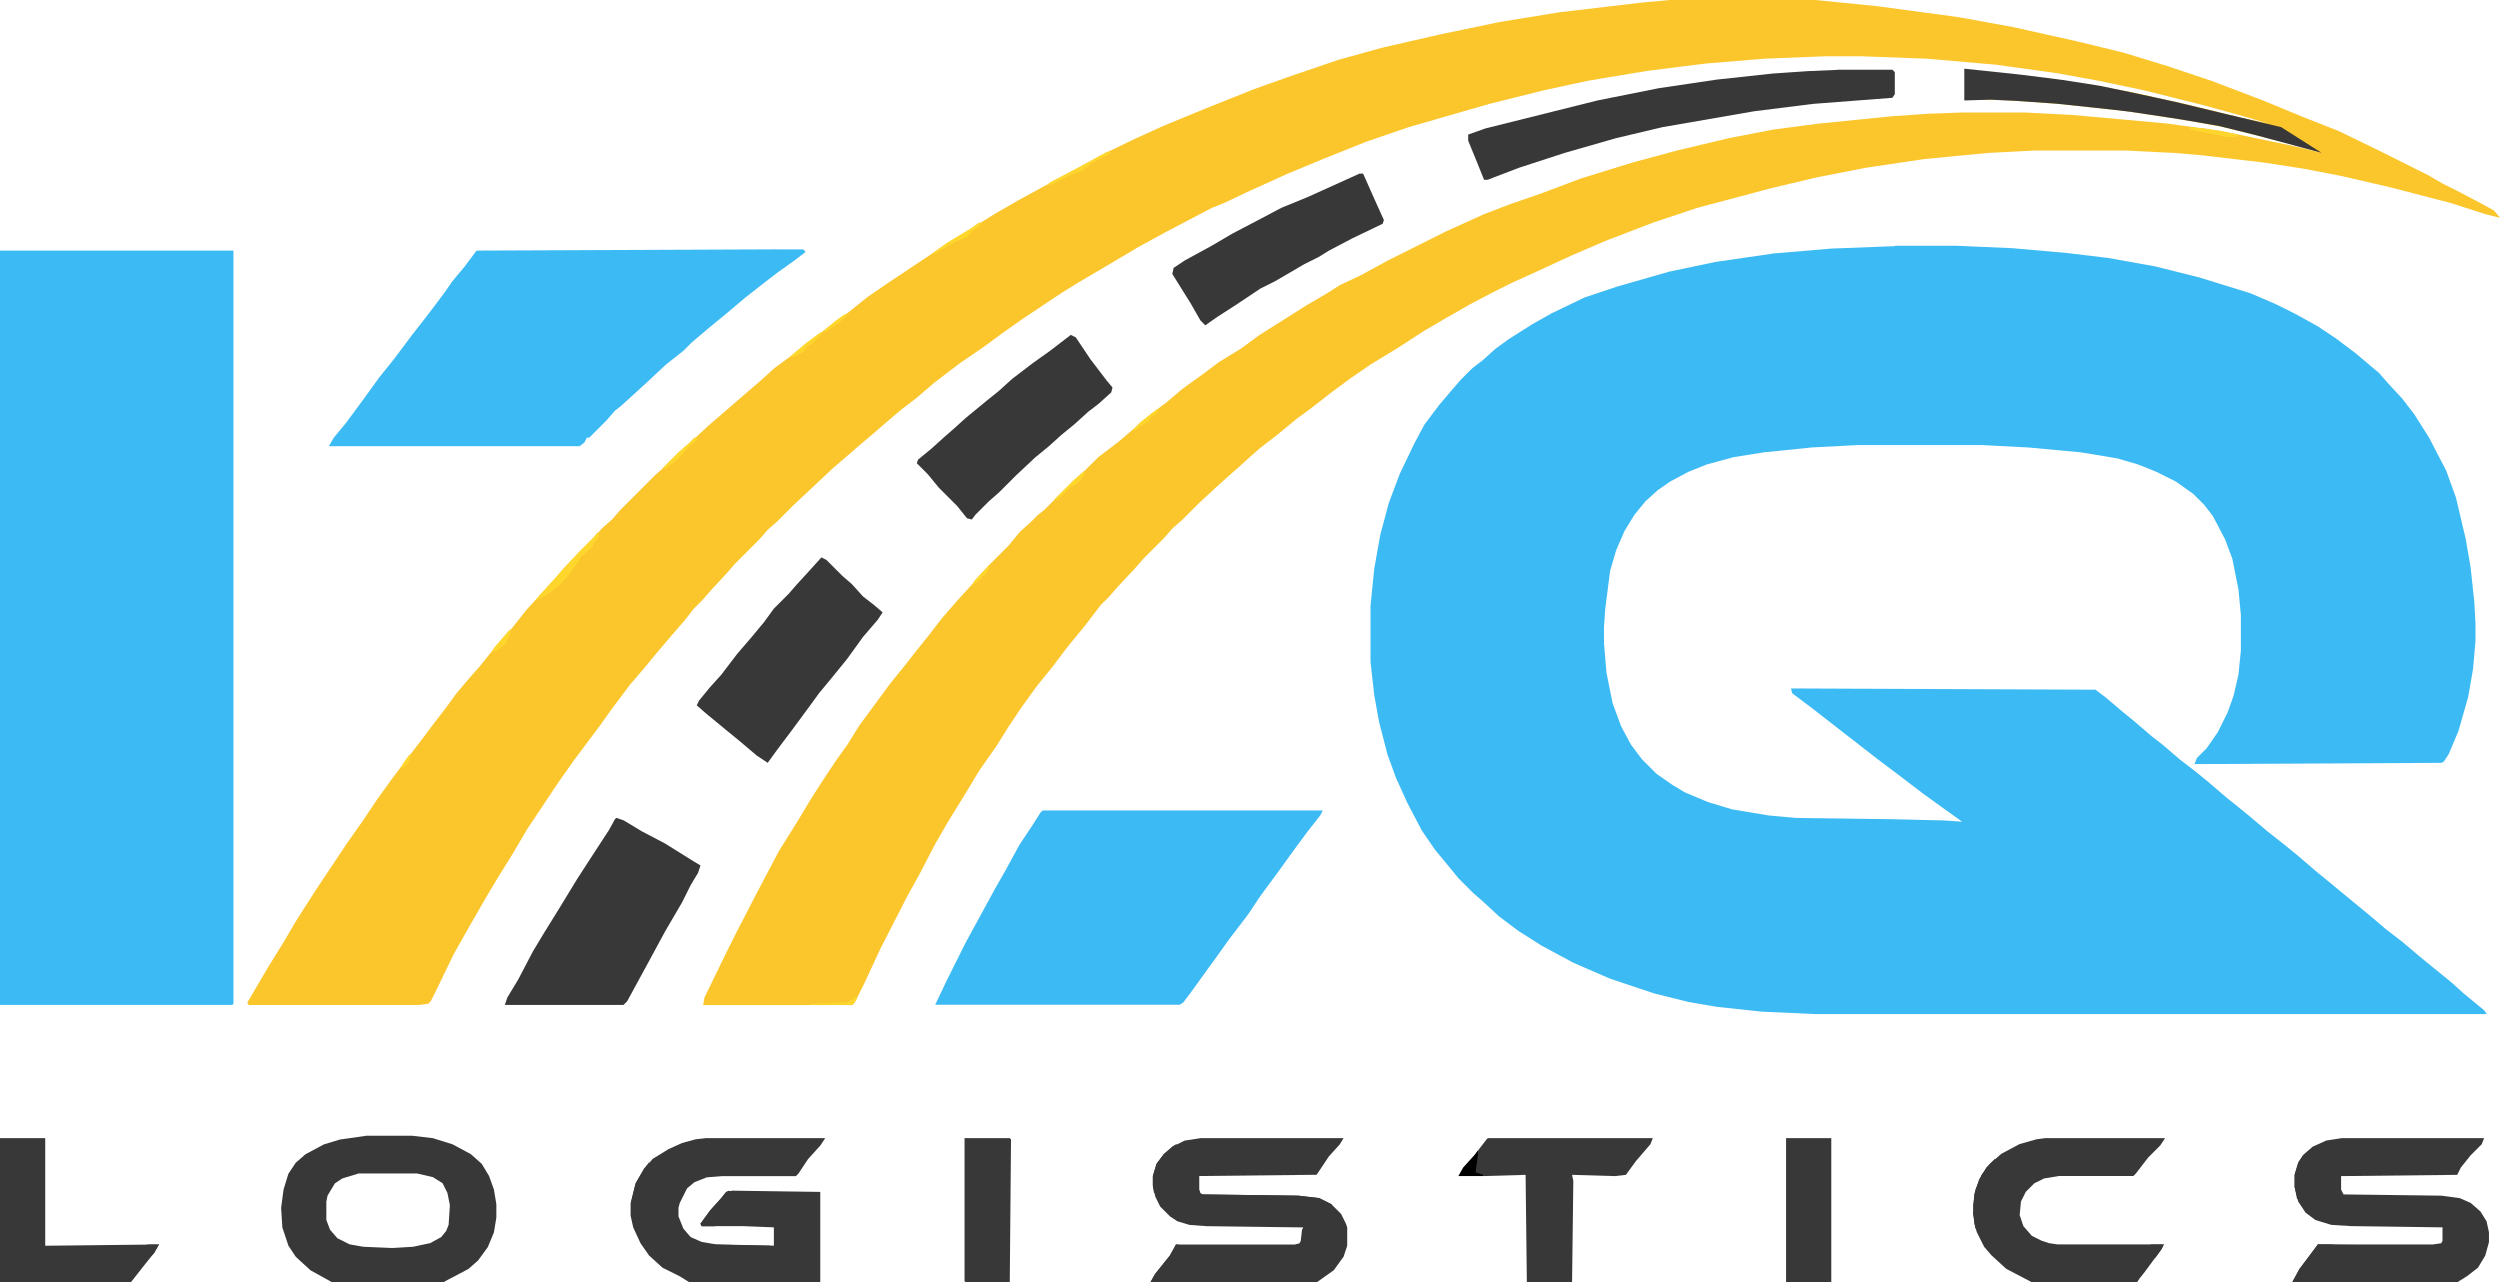<?xml version="1.0" encoding="UTF-8"?>
<svg id="Layer_1" data-name="Layer 1" xmlns="http://www.w3.org/2000/svg" viewBox="0 0 319.53 163.91">
  <defs>
    <style>
      .cls-1 {
        fill: #fed734;
      }

      .cls-2 {
        fill: #fed93c;
      }

      .cls-3 {
        fill: #ffd62c;
      }

      .cls-4 {
        fill: #3cbaf3;
      }

      .cls-5 {
        fill: #383838;
      }

      .cls-6 {
        fill: #fed62e;
      }

      .cls-7 {
        fill: #fbc62b;
      }
    </style>
  </defs>
  <path class="cls-4" d="M242.19,31.41h7.81l7.19.31,7.03.62,5.16.62,6.09,1.09,5.62,1.41,6.56,2.03,3.28,1.41,2.5,1.25,2.81,1.56,2.34,1.56,2.5,1.88,2.03,1.72.94.78,1.09,1.25,1.88,2.03,1.56,2.03,1.88,2.97,2.19,4.22,1.25,3.44,1.25,5.31.62,3.59.47,4.38.16,2.81v2.19l-.31,3.59-.62,3.59-1.25,4.38-1.25,2.97-.62.94-.31.16-31.56.16.31-.78,1.25-1.25,1.41-2.03,1.25-2.5.78-2.19.62-2.66.31-3.12v-4.53l-.31-3.28-.78-3.91-.94-2.5-1.56-2.97-1.09-1.41-1.41-1.41-2.19-1.56-2.5-1.25-2.34-.94-2.66-.78-4.69-.78-6.72-.62-5.94-.31h-15.78l-5.94.31-6.09.62-3.91.62-3.44.94-2.34.94-2.34,1.25-1.56,1.09-1.56,1.41-1.41,1.72-1.25,2.03-1.09,2.5-.78,2.66-.62,4.84-.16,2.34v2.03l.31,3.75.78,3.91,1.09,2.97,1.25,2.34,1.41,1.88,1.88,1.88,2.03,1.41,1.56.94,2.97,1.25,3.12.94,4.69.78,3.44.31,12.19.16,6.72.16,2.34.16-2.19-1.56-2.81-2.03-3.28-2.5-2.5-1.88-8.44-6.56-2.5-1.88-.16-.62,38.91.16,1.25.94,2.03,1.72,1.72,1.41,2.19,1.88,1.41,1.09,2.19,1.88,2.03,1.56,1.72,1.41,2.19,1.88,1.56,1.25,1.72,1.41,2.03,1.72,2.19,1.72,1.72,1.41,2.19,1.88,1.72,1.41,5.31,4.38,2.03,1.72,2.03,1.56,2.03,1.72,1.72,1.41,2.5,2.03,1.56,1.41,2.66,2.19.31.47h-85.78l-6.88-.31-5.78-.62-3.59-.62-4.38-1.09-5.62-1.88-4.69-2.03-4.06-2.19-2.97-1.88-2.5-1.88-2.03-1.88-1.25-1.09-1.88-1.88-1.41-1.72-1.56-1.88-1.72-2.5-1.88-3.59-1.41-3.12-1.09-2.97-1.09-4.22-.62-3.44-.47-4.22v-7.19l.47-4.69.78-4.38,1.09-4.06,1.41-3.75,1.88-3.91,1.25-2.34,1.88-2.5,1.72-2.03,1.09-1.25,1.41-1.41,1.41-1.09,1.56-1.41,1.72-1.25,2.97-1.88,2.5-1.41,4.22-2.03,4.22-1.41,6.56-1.88,5.94-1.25,7.5-1.09,7.34-.62,8.12-.31Z"/>
  <path class="cls-7" d="M213.28,0h18.75l7.81.78,10.47,1.41,6.88,1.25,8.44,1.88,5.78,1.41,5.62,1.72,5.62,1.88,6.56,2.5,5.31,2.19,4.38,1.72,5.47,2.66,5.94,2.97,1.88,1.09,1.88.94,2.97,1.56,1.72.94.78.94-1.88-.47-4.38-1.41-7.81-2.03-6.09-1.41-4.84-.94-5-.78-7.97-.94-3.59-.31-6.25-.31h-11.72l-5.94.31-8.12.78-7.34,1.09-6.41,1.25-5.94,1.41-9.38,2.5-5.62,1.88-6.09,2.34-4.38,1.88-4.38,2.03-3.12,1.41-2.5,1.25-2.97,1.56-3.28,1.88-2.66,1.56-3.12,2.03-3.59,2.19-2.5,1.72-2.34,1.72-2.81,2.19-1.72,1.25-2.66,2.19-2.03,1.56-1.25,1.09-1.72,1.56-1.25,1.09-1.56,1.41-2.03,1.88-2.19,2.19-1.25,1.09-1.09,1.25-2.66,2.66-1.09,1.25-2.19,2.34-1.09,1.25-1.09,1.09-2.03,2.66-2.19,2.66-1.88,2.5-2.03,2.5-2.03,2.81-1.56,2.34-1.56,2.5-2.19,3.12-1.88,3.12-2.03,3.28-1.72,2.97-2.03,3.91-1.56,2.81-3.44,6.72-2.03,4.38-1.25,2.5-.31.31h-19.06l.16-.94,2.81-5.78,1.25-2.5,2.5-4.84,1.56-2.97,1.41-2.66,2.34-3.75,1.88-3.12,1.72-2.66,1.25-1.88,1.56-2.19,1.56-2.5,2.19-2.97,1.72-2.34,2.03-2.5,1.09-1.41,1.88-2.34,1.56-2.03,2.03-2.34,1.72-1.88,1.09-1.25,1.41-1.56,2.34-2.34,1.41-1.72,1.56-1.41.78-.78.78-.62,3.75-3.75,1.25-1.09,1.88-1.88,2.66-2.03,2.19-1.88,2.03-1.72,1.88-1.41,2.03-1.72,2.81-2.03,1.88-1.41,2.81-1.72,2.34-1.72,5.94-3.75,2.66-1.56,1.72-1.09,2.66-1.25,3.44-1.88,7.5-3.75,4.84-2.19,3.28-1.25,4.06-1.41,5-1.88,6.56-2.03,5.78-1.56,6.56-1.56,5.62-1.09,5.94-.78,9.38-.94,4.53-.31,4.38-.16h7.97l6.09.31,12.03,1.09,6.88.94,9.06,1.88,3.91.94-3.75-1.09-8.75-2.19-5.16-.94-7.19-1.09-8.59-.94-6.72-.47-4.84-.16c-.21-.05-.42-.1-.62-.16v-2.81l.16-.47h2.03l8.12.78,5.47.78,5.16.94,7.19,1.56,7.03,1.72,3.59.78-3.75-1.09-4.53-1.25-7.5-1.88-5.94-1.25-5.16-.94-7.81-1.09-8.91-.78-8.44-.31h-4.53l-7.81.31-7.5.62-7.5.94-7.5,1.25-5.78,1.25-6.88,1.72-10.31,2.97-5.47,1.88-5.47,2.19-4.53,1.88-5.16,2.34-2.97,1.41-1.56.62-5.94,3.12-3.44,1.88-4.22,2.5-3.44,2.03-2.03,1.25-5.16,3.44-2.66,1.88-2.34,1.72-2.97,2.03-3.28,2.5-2.19,1.88-2.03,1.56-2.03,1.72-1.25,1.09-2.03,1.72-1.25,1.09-2.19,1.88-2.66,2.5-2.34,2.19-2.19,2.19-1.09.94-1.09,1.25-3.12,3.12-1.09,1.25-2.03,2.19-1.09,1.25-1.09,1.09-1.09,1.41-2.03,2.34-1.72,2.03-1.41,1.72-1.88,2.19-2.34,3.12-1.56,2.19-3.28,4.38-1.88,2.66-4.06,6.09-2.03,3.44-1.56,2.5-1.41,2.34-2.34,4.06-2.03,3.59-2.19,4.53-.78,1.56-.31.31-1.25.16h-21.72l-.16-.31,2.66-4.53,2.03-3.28,1.56-2.66,2.5-3.91,4.06-6.09,1.88-2.66,1.88-2.81,2.03-2.81,1.88-2.5,1.56-2.03,1.88-2.5,1.56-2.03,1.25-1.72,1.72-2.03,1.25-1.41,1.25-1.56,1.41-1.72,1.56-1.72,1.72-2.19,1.72-1.88,1.88-2.03,1.09-1.25,2.19-2.34,1.88-1.88.94-1.09,1.25-1.09,1.09-1.25,4.53-4.53,1.25-1.09,1.72-1.72,1.25-1.09,2.5-2.34,2.19-1.88,2.34-2.03,2.19-1.88,1.72-1.56,2.34-1.72,1.56-1.25,2.66-2.03,2.97-2.19,2.34-1.88,2.5-1.72,8.44-5.62,2.81-1.72,2.5-1.56,2.97-1.72,7.19-3.91,4.06-2.19,3.91-1.88,3.44-1.56,5.31-2.19,6.25-2.5,4.38-1.56,6.41-2.19,5.62-1.56,7.5-1.72,7.5-1.56,7.66-1.25,10.62-1.25,3.44-.31ZM290.94,16.09l.62.16-.62-.16ZM297.81,19.84l.62.16-.62-.16Z"/>
  <path class="cls-4" d="M0,32.03h29.84v96.25l-.16.16H0V32.03Z"/>
  <path class="cls-4" d="M99.22,31.88h3.44l.31.31-1.41,1.09-2.19,1.56-2.03,1.56-2.19,1.72-2.03,1.72-2.66,2.19-2.03,1.72-1.09,1.09-2.19,1.72-2.34,2.19-1.88,1.72-1.56,1.41-.78.62-1.09,1.25-2.19,2.19h-.31l-.31.62-.62.47h-32.03l.62-1.09,1.56-1.88,2.19-2.97,2.03-2.81,1.88-2.34,2.34-3.12,2.19-2.81,1.88-2.5,1.09-1.56,1.56-1.88,1.41-1.88.16-.16,38.28-.16Z"/>
  <path class="cls-4" d="M133.28,103.59h35.78l-.31.62-1.72,2.19-1.72,2.34-2.03,2.81-2.19,2.97-1.56,2.34-2.5,3.28-1.56,2.19-1.25,1.72-2.03,2.81-.94,1.25-.47.31h-31.25l1.41-2.97,2.5-5,3.75-6.88,1.25-2.19,1.88-3.44,1.56-2.34,1.09-1.72.31-.31Z"/>
  <path class="cls-5" d="M90.31,145.47h15.16l-.62.94-1.56,1.72-1.25,1.88-.31.31h-9.38l-2.03.16-1.56.62-.94.78-.94,1.88-.16.62v1.09l.62,1.56.94,1.09,1.41.62,1.88.31,7.34.16v-2.34l-4.06-.16h-5.16l-.16-.31,1.25-1.72,1.41-1.56.62-.78.78-.16,11.25.16v11.56h-16.72l-1.25-.78-2.19-1.09-1.72-1.56-1.09-1.56-.94-2.03-.31-1.41v-1.72l.62-2.5,1.09-1.88,1.09-1.25,2.03-1.25,1.72-.78,1.72-.47,1.41-.16Z"/>
  <path class="cls-5" d="M299.38,145.47h18.12l-.31.78-1.41,1.41-1.25,1.56-.47.94-14.84.16v1.72l.31.62,12.5.16,2.34.31,1.41.62,1.25,1.09.78,1.25.31,1.41v1.25l-.47,1.72-.94,1.56-1.41,1.09-1.25.78h-21.09l.94-1.72,2.34-3.12h14.69l1.09-.16.16-.31v-1.72l-11.72-.16-2.5-.16-2.03-.62-1.25-.94-.94-1.41-.47-1.88v-1.56l.47-1.56.62-.94,1.25-1.09,1.72-.78,2.03-.31Z"/>
  <path class="cls-5" d="M153.44,145.47h18.28l-.47.78-1.41,1.56-1.56,2.34-15,.16v1.72l.16.47.31.16,12.19.16,2.66.31,1.56.78,1.25,1.25.62,1.25.16.47v2.34l-.47,1.41-1.25,1.72-2.19,1.56h-21.25l.62-1.09,1.88-2.34.78-1.41h15.16l.62-.16.16-.31.16-1.41.16-.31-12.34-.16-2.19-.16-1.56-.47-.94-.62-1.25-1.25-.62-1.25-.31-1.41v-1.25l.47-1.56.94-1.25,1.09-.94,1.56-.78,2.03-.31Z"/>
  <path class="cls-5" d="M78.75,104.53l.94.31,2.34,1.41,2.97,1.56,3.75,2.34.78.47-.31.94-.94,1.56-1.09,2.19-2.19,3.75-2.03,3.75-2.81,5.16-.47.47h-15.16l.31-.94,1.41-2.34,1.88-3.59,1.41-2.34,2.03-3.28,2.19-3.59,1.72-2.66,2.34-3.59.78-1.41.16-.16Z"/>
  <path class="cls-5" d="M46.72,145.16h5.94l2.66.31,2.5.78,2.34,1.25,1.41,1.25.94,1.56.62,1.72.31,1.88v1.72l-.31,1.88-.78,1.88-1.25,1.72-1.25,1.09-2.97,1.56-.16.16h-14.22l-2.81-1.56-1.88-1.72-.94-1.41-.78-2.34-.16-2.5.31-2.34.62-2.03.94-1.41,1.25-1.09,2.34-1.25,2.03-.62,3.28-.47ZM45.78,150l-2.03.62-.94.62-.94,1.56-.16.78v2.34l.47,1.25.94,1.09,1.56.78,1.72.31,3.75.16,2.66-.16,2.19-.47,1.41-.78.62-.78.31-.78.16-2.5-.31-1.56-.62-1.25-1.25-.78-2.03-.47h-7.5Z"/>
  <path class="cls-5" d="M105,71.25l.62.31,2.03,2.03,1.25,1.09,1.41,1.56,1.41,1.09,1.09.94-.62.94-1.88,2.19-2.03,2.81-2.03,2.5-1.56,1.88-1.25,1.72-2.19,2.97-1.88,2.5-1.25,1.72-1.41-.94-2.03-1.72-1.72-1.41-2.66-2.19-1.25-1.09.31-.62,1.41-1.72,1.41-1.56,2.03-2.66,1.88-2.19,1.56-1.88,1.25-1.72,1.88-1.88,1.09-1.25,1.72-1.88,1.41-1.56Z"/>
  <path class="cls-5" d="M234.84,8.91h7.03l.31.31v2.81l-.31.47-10.16.78-7.5.94-11.72,2.03-5.94,1.41-6.56,1.88-5.78,1.88-3.28,1.25-.78.31h-.47l-.94-2.34-1.09-2.66v-.78l2.19-.78,14.38-3.59,7.81-1.56,7.34-1.09,7.19-.78,4.53-.31,3.75-.16Z"/>
  <path class="cls-5" d="M136.88,42.81l.62.31,1.88,2.81,2.03,2.66.78.94-.16.62-1.56,1.41-1.41,1.09-1.72,1.56-1.72,1.41-1.56,1.41-1.72,1.41-2.5,2.34-2.19,2.19-1.25,1.09-1.72,1.72-.47.62-.62-.16-1.25-1.56-2.34-2.34-1.41-1.72-1.41-1.41.16-.47,1.72-1.41,1.56-1.41,1.25-1.09,1.56-1.41,2.66-2.19,1.56-1.25,1.72-1.56,2.66-2.03,2.19-1.56,2.03-1.56.62-.47Z"/>
  <path class="cls-5" d="M261.56,145.47h15.16l-.62.94-1.56,1.56-1.56,2.03-.31.31h-9.53l-1.88.31-1.25.62-1.09,1.09-.62,1.25-.16,1.72.47,1.41,1.09,1.25,1.25.62.94.31,1.09.16h13.59l-.31.62-2.19,2.97-.62.78-.31.47h-13.44l-3.28-1.72-1.88-1.72-.94-1.09-.94-1.88-.31-1.09-.16-2.34.31-2.03.78-1.88,1.09-1.41,1.41-1.25,2.34-1.25,2.19-.62,1.25-.16Z"/>
  <path class="cls-5" d="M173.75,22.19h.47l1.88,4.22.78,1.72-.16.47-3.91,1.88-2.97,1.56-1.25.78-1.88.94-3.75,2.19-1.88.94-2.81,1.88-2.66,1.72-1.56,1.09-.62-.62-1.25-2.19-2.34-3.75.16-.78,1.41-.94,3.44-1.88,2.66-1.56,3.59-1.88,2.66-1.41,3.44-1.41,4.84-2.19,1.72-.78Z"/>
  <path class="cls-5" d="M190.16,145.47h21.09l-.31.78-1.88,2.19-1.25,1.72-1.41.16-5.47-.16.16.78-.16,12.97h-5.78l-.16-13.75-5.47.16h-3.12l.62-1.09,1.41-1.56,1.56-2.03.16-.16Z"/>
  <path class="cls-5" d="M0,145.47h5.78v13.75l14.53-.16-.62,1.09-1.25,1.56-1.72,2.19H0v-18.44Z"/>
  <path class="cls-5" d="M123.28,145.47h5.78l.16.16-.16,18.28h-5.62l-.16-.16v-18.28Z"/>
  <path class="cls-5" d="M228.28,145.47h5.78v18.44h-5.78v-18.44Z"/>
  <path class="cls-5" d="M296.25,159.06l12.66.16v.16l-3.75.31-2.97.62-2.5.78-2.34.31-.94.47-.31.47h-.31l-.31,1.41-.47-.16v.31h-2.03l.94-1.72,1.88-2.5.47-.62Z"/>
  <path class="cls-5" d="M150.31,159.06h.31l.16.47h.62v.31l1.09.16v.31l.94.16,1.25.31-.47.31-2.5.78-.62.31-.47.78-.16.94h-3.44l.62-1.09,1.88-2.34.78-1.41Z"/>
  <path class="cls-5" d="M255,148.12l.31.31v.62l1.56-.62.62-.16-.47.78-.94.78-1.41,1.72-1.41,2.97-.47,1.88v.62h-.31l-.31-1.88.16-2.5.62-1.88.94-1.56,1.09-1.09Z"/>
  <path class="cls-3" d="M76.41,67.97l.16.47-.31.62-.31.16-.16.62-.94.78-.16.31h-.31l-.31.62-1.56,2.19-1.41,1.41-1.09.78-1.09.62-.62.31.94-1.09,1.56-1.72,1.09-1.25,2.19-2.34,1.88-1.88.47-.62Z"/>
  <path class="cls-5" d="M150.31,146.25l.31.16-.16.31.78.31-.31.78-.78.47h-.31l-.31.62-.78.94-.47.94-.62,1.72h-.16l-.16-.94v-1.25l.47-1.56.94-1.25,1.09-.94.47-.31Z"/>
  <path class="cls-5" d="M153.44,152.66l12.5.16,2.66.31,1.56.78.16.31-1.41-.47-2.03-.47-2.5-.16.94.62.62.31h-.94l-.31-.16-1.72-.16-2.03-.47-5.94-.16-1.41-.16-.16-.31Z"/>
  <path class="cls-5" d="M295.62,146.56l.47.16.16.62-.62.31-.31.78-1.25,3.44-.16,1.25-.31.16-.31-1.56v-1.56l.47-1.56.62-.94,1.25-1.09Z"/>
  <path class="cls-1" d="M254.38,9.38l5.78.47,5.78.78,6.09,1.09,2.97.62v.16l-1.88-.16-10.16-1.72-5.47-.47-2.97-.47-.16-.31Z"/>
  <path class="cls-5" d="M93.12,152.19l.62.16v.16l-.94.31-.31,1.09-.31.47h-.31l-.31.94-.16.94v.47h-1.72l-.16-.31,1.25-1.72,1.41-1.56.62-.78.31-.16Z"/>
  <path class="cls-5" d="M90.78,159.06l7.66.16v.16l-1.72.16h-3.44v.62h.47v.31l.47.16h-2.03l-1.25-.78-.16-.78Z"/>
  <path class="cls-5" d="M296.25,159.06h1.72l1.25.16-.16.31.78.31-.47.31h-1.09l-1.41.47h-.94l-.16-.62.47-.94Z"/>
  <path class="cls-5" d="M82.97,148.59l.31.62-1.09,2.19-.47.78-.16,1.25-.47.62-.31,1.41h-.16v-1.72l.62-2.5,1.09-1.88.62-.78Z"/>
  <path d="M188.91,147.03v.47l-.31,2.34.94.31v.16h-3.12l.62-1.09,1.41-1.56.47-.62Z"/>
  <path class="cls-2" d="M254.38,9.38l5.78.47,3.75.47v.31l-2.34-.16-4.06-.31-2.97-.47-.16-.31Z"/>
  <path class="cls-3" d="M141.56,19.38l.47.16-2.66,1.41-.47.47h-.31v.31l-1.72.62-2.5,1.25-.62.16.47-.47,3.91-2.03,2.81-1.56.62-.31Z"/>
  <path class="cls-6" d="M279.84,16.25l1.88.16,4.38.78-.16.31h-1.25l-4.84-.94v-.31Z"/>
  <path class="cls-3" d="M125.16,28.44l.31.16-.62.62-.62.31-.62.78-1.56.62-1.88,1.09-.62.47-.31-.16,1.72-1.25,3.12-1.88,1.09-.78Z"/>
  <path class="cls-5" d="M18.91,159.06h1.41l-.62,1.09-.47.47-.62-.31-.16-1.09.47-.16Z"/>
  <path class="cls-3" d="M65.16,80.47l.16.31-.62,1.41-.94.78-.94.47.31-.62,1.88-2.19.16-.16Z"/>
  <path class="cls-5" d="M275,159.06h1.56l-.31.62-.78,1.09-.47-.62-.16-.78-.31-.16.47-.16Z"/>
  <path class="cls-3" d="M88.75,55.94h.31v.31l-.94.78-.94,1.09-.78.78-1.25.94h-.47l2.03-2.03,1.25-1.09.78-.78Z"/>
  <path class="cls-3" d="M104.84,42.5l.31.16-.94.78-.16.31-.78.47-.62.78-1.25.62h-.47l2.03-1.72,1.88-1.41Z"/>
  <path class="cls-3" d="M138.59,60.16v.47l-.78,1.09-1.09.62-1.56,1.56-.31-.16,2.34-2.34,1.25-1.09.16-.16Z"/>
  <path class="cls-3" d="M109.38,127.34l.16.31-.62.78h-5.31v-.16l4.69-.16.78-.47.31-.31Z"/>
  <path class="cls-3" d="M147.81,52.34l.31.16-.62.62h-.31l-.31.62-1.56,1.09-.62.31.94-1.09,2.19-1.72Z"/>
  <path class="cls-5" d="M37.34,151.72l.31.16-.62,2.66-.31-.47v-1.09l.31-1.09.31-.16Z"/>
  <path class="cls-3" d="M126.41,72.19v.47l-.62.94h-.31v.31l-1.25.94.31-.62,1.88-2.03Z"/>
  <path class="cls-3" d="M107.97,40.16l.31.16-1.25,1.09-1.41.94h-.47l1.72-1.41,1.09-.78Z"/>
  <path class="cls-3" d="M52.34,96.41l.16.47-.47.78-.47.47h-.31l.31-.62.78-1.09Z"/>
  <polygon class="cls-5" points="251.06 8.78 251.06 12.84 254.38 12.74 257.67 12.89 262.8 13.25 267.54 13.75 270.05 14.02 272.51 14.32 275 14.69 277.49 15.07 279.84 15.45 283.54 16.09 285.86 16.66 288.5 17.32 296.72 19.53 291.56 16.25 284.48 14.57 278.02 13.02 272.78 11.88 268.25 10.94 263.56 10.21 258.26 9.54 251.06 8.78"/>
</svg>